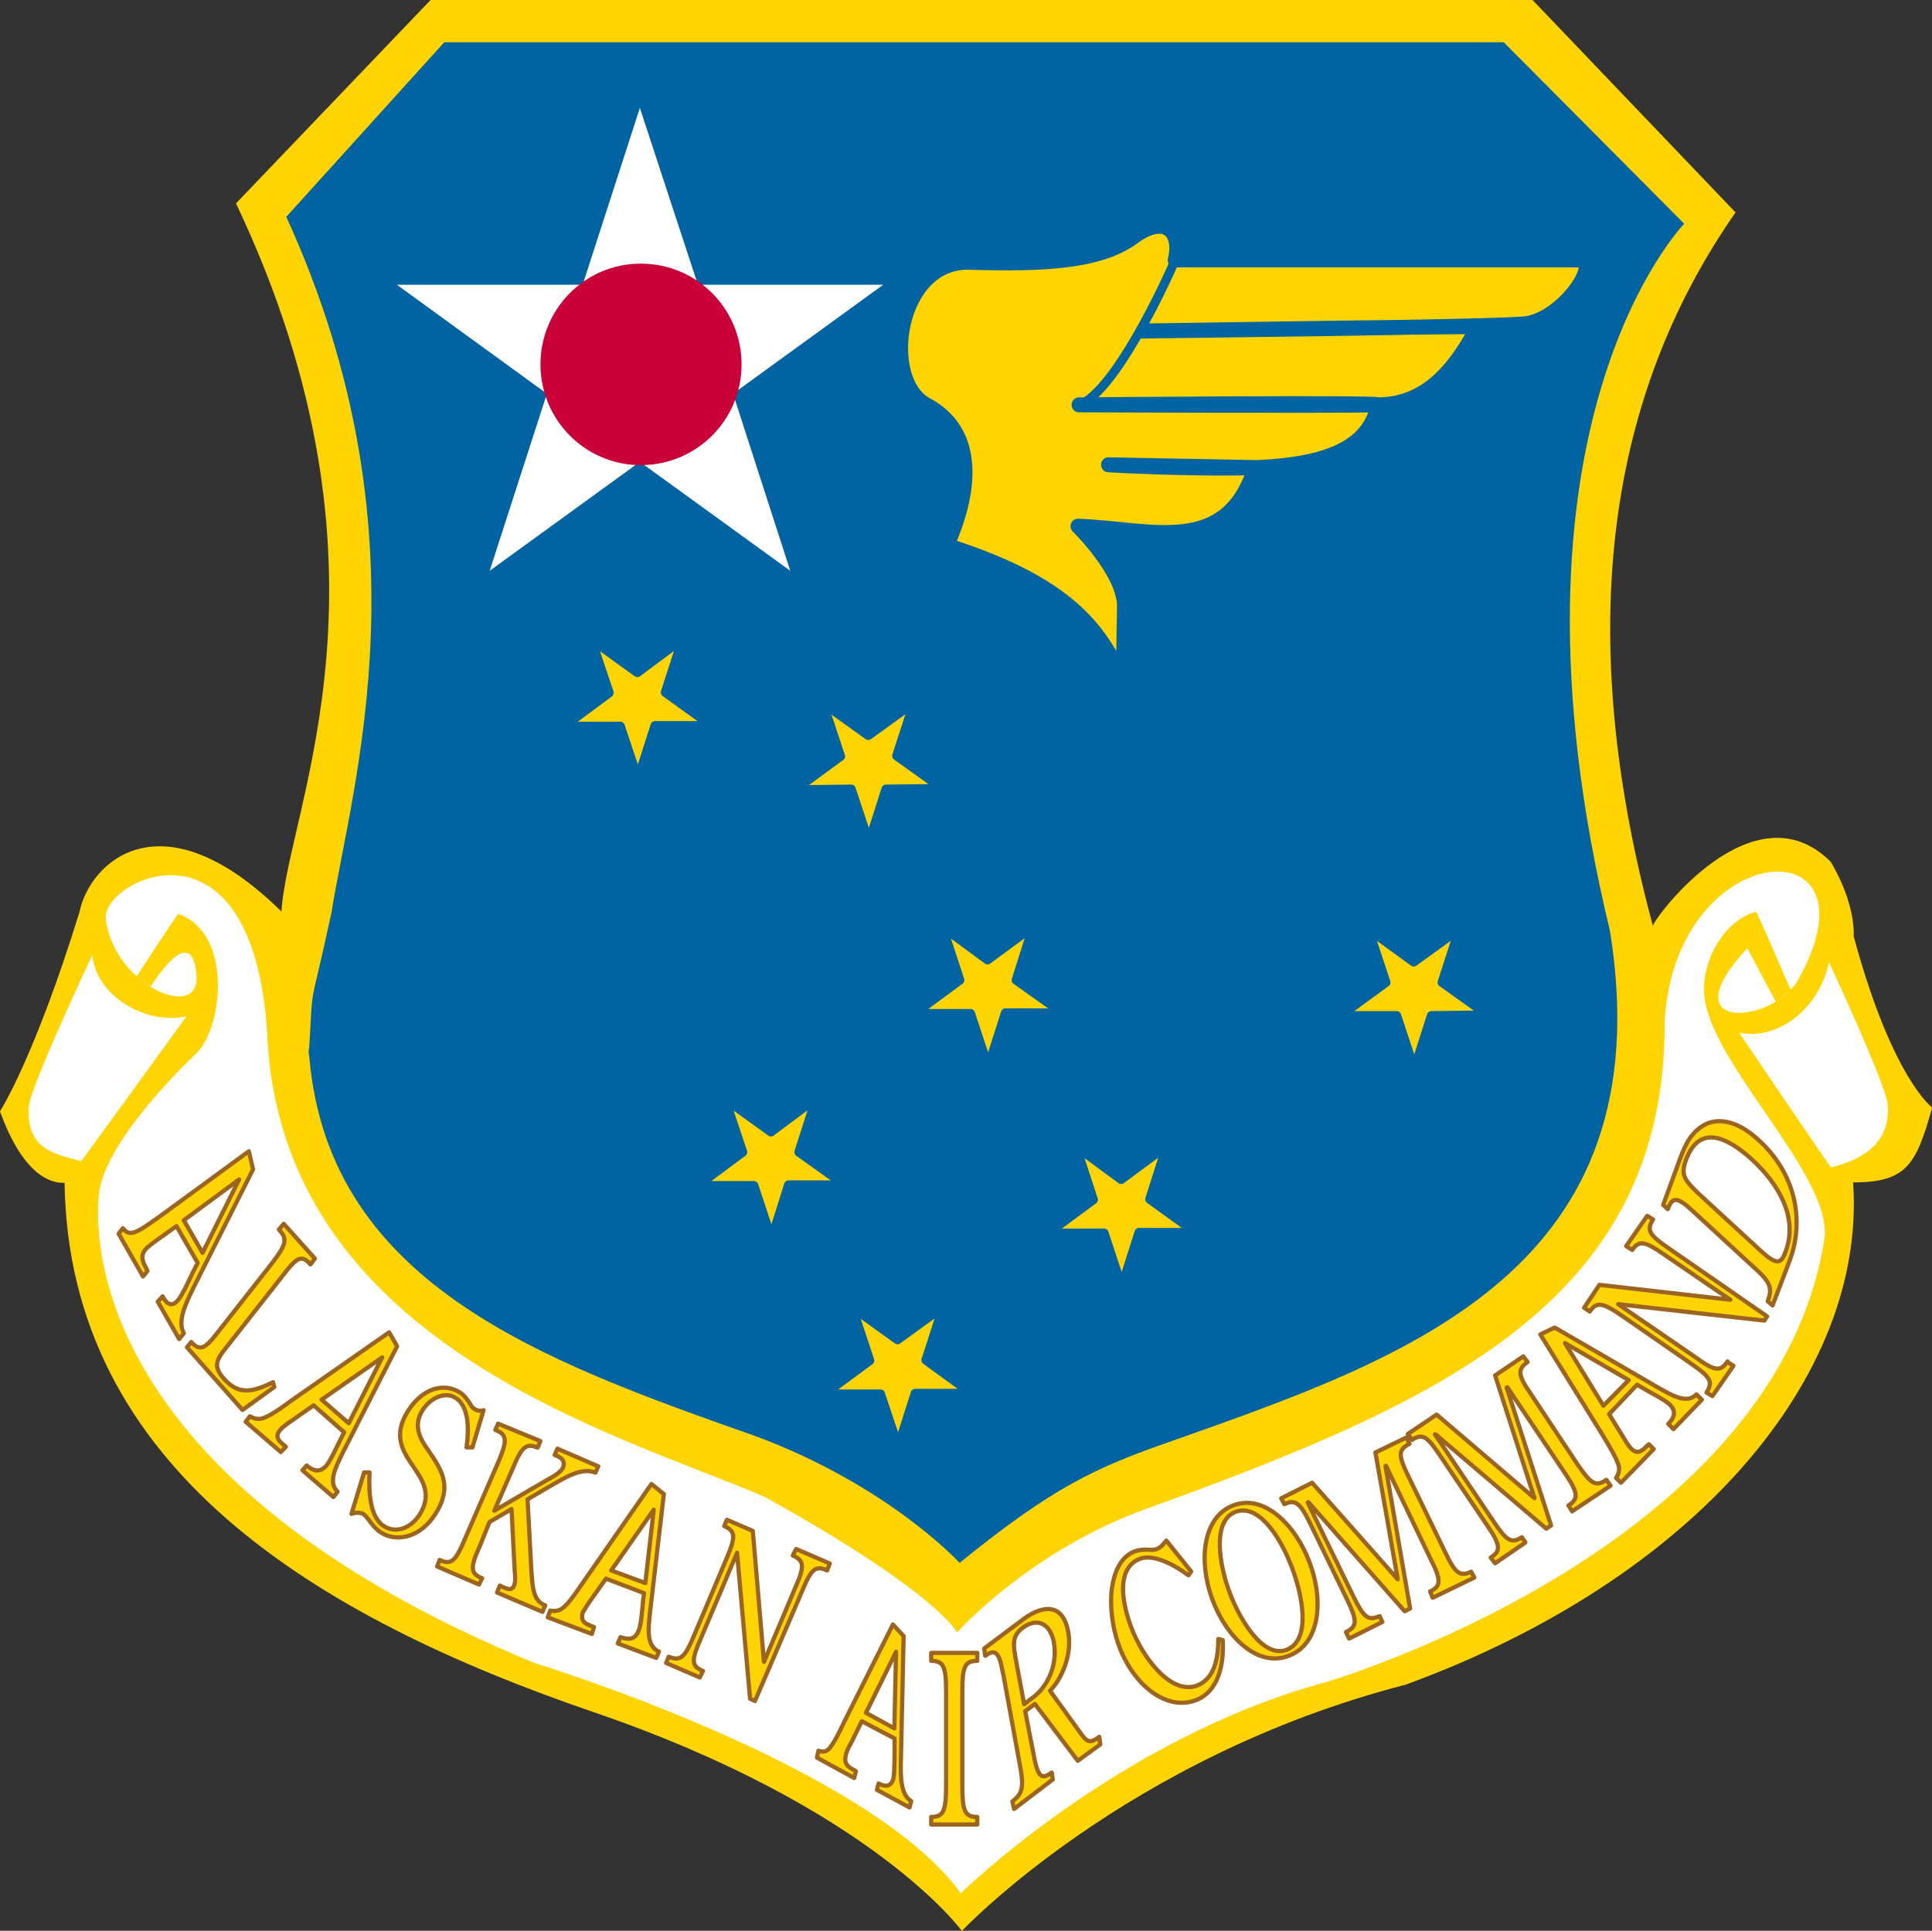 <svg xmlns="http://www.w3.org/2000/svg" xml:space="preserve" width="347.15" height="91.8mm" fill-rule="evenodd" stroke-linejoin="round" stroke-width="28.222" preserveAspectRatio="xMidYMid" version="1.2" viewBox="0 0 9185 9180"><rect x="0" y="0" width="9185" height="9180" fill="#333333" stroke="none"/><defs class="ClipPathGroup"><clipPath id="a" clipPathUnits="userSpaceOnUse"><path d="M0 0h9185v9180H0z"/></clipPath></defs><g class="SlideGroup"><g class="Slide" clip-path="url(#a)"><g class="Page"><g class="com.sun.star.drawing.ClosedBezierShape"><path fill="none" d="M0 0h9187v9182H0z" class="BoundingBox"/><path fill="#FFD400" d="M7858 4402c-409-1519-160-2599 393-3392L7286 0H2047l-925 967c828 1746 247 2871 216 3367-571-562-912-234-960 2C162 5035 0 5284 0 5284c111 307 243 343 307 340 20 1355 1194 2064 2513 2516 1328 454 1753 1041 1753 1041s779-828 2110-1171c1375-503 2191-1466 2127-2388 257 0 300-87 376-356 0 0-190-137-373-813 2-99-31-221-109-355-366-366-836 261-846 304Z"/></g><g class="com.sun.star.drawing.ClosedBezierShape"><path fill="none" d="M466 4144h8211v4859H466z" class="BoundingBox"/><path fill="#FFF" d="M716 4691c18-26 195-310 218-59 23 234-396 51-431-264-21-180 695-545 767 539 58 1480 1664 1908 2365 2210 826 458 915 645 915 645s353-398 922-596c1416-513 2449-995 2442-2310 51-886 1049-937 635-198-120 213-618 254-242-150l135 254c13-5 58-43 71-56 0 0-160-371-165-371-140 38-256 216-246 389 20 330 619 871 571 1171-236 1481-2373 2104-2373 2104-988 269-1732 1003-1732 1003-442-612-2027-1095-2027-1095C563 7092 437 6019 470 5679c27-267 469-676 469-676 120-127 168-564-91-658-3-2-198 297-198 297 18 16 46 36 66 49Z"/></g><g class="com.sun.star.drawing.ClosedBezierShape"><path fill="none" d="M8267 4575h710v978h-710z" class="BoundingBox"/><path fill="#FFF" d="M8268 4910c190 40 384-122 427-335 0-2 269 577 280 676 15 203-150 269-270 300-2 2-437-641-437-641Z"/></g><g class="com.sun.star.drawing.ClosedBezierShape"><path fill="none" d="M136 4542h753v981H136z" class="BoundingBox"/><path fill="#FFF" d="M887 4832c-180 43-428-87-448-290 0-2-295 623-302 719-15 207 129 227 249 260 2 0 501-689 501-689Z"/></g><g class="com.sun.star.drawing.ClosedBezierShape"><path fill="none" d="M1361 201h6647v7231H1361z" class="BoundingBox"/><path fill="#0063A2" d="M1467 4977c66 1118 1095 1489 2127 1852 635 237 968 602 968 602 444-360 643-452 1008-579 1129-399 2341-815 2084-2426-582-2406 353-3362 353-3362l-858-863H2112l-751 830c688 1505 312 2696 215 3308-114 528-83 282-109 691v-53Z"/></g><g class="com.sun.star.drawing.PolyPolygonShape"><path fill="none" d="M7732 5212h1v1h-1z" class="BoundingBox"/><path fill="#FFF" d="M7732 5212Z"/></g><g class="com.sun.star.drawing.PolyPolygonShape"><path fill="none" d="M1887 512h2313v2203H1887z" class="BoundingBox"/><path fill="#FFF" d="m2328 2714 272-842-713-518h883l272-841 276 841h881l-714 518 272 842-715-518-714 518Z"/></g><g class="com.sun.star.drawing.ClosedBezierShape"><path fill="none" d="M2569 1253h958v960h-958z" class="BoundingBox"/><path fill="#CA0038" d="M3046 2190c255 0 458-206 458-457 0-253-203-458-458-458-252 0-455 205-455 458 0 251 203 457 455 457Z"/><path fill="none" stroke="#CA0038" stroke-linejoin="miter" stroke-width="43" d="M3046 2190c255 0 458-206 458-457 0-253-203-458-458-458-252 0-455 205-455 458 0 251 203 457 455 457Z"/></g><g class="com.sun.star.drawing.PolyPolygonShape"><path fill="none" d="M2617 2980h833v795h-833z" class="BoundingBox"/><path fill="#FFD400" d="m3033 3704-84-251h-267l214-159-85-254 219 158 215-160-82 254 219 158h-268l-81 254Z"/><path fill="none" stroke="#0063A2" stroke-linejoin="miter" stroke-width="43" d="m3033 3704-84-251h-267l214-159-85-254 219 158 215-160-82 254 219 158h-268l-81 254Z"/></g><g class="com.sun.star.drawing.PolyPolygonShape"><path fill="none" d="M3713 3284h835v793h-835z" class="BoundingBox"/><path fill="#FFD400" d="m4131 4006-84-254-267 3 216-159-84-254 216 155 217-157-82 254 217 155-268 3-81 254Z"/><path fill="none" stroke="#0063A2" stroke-linejoin="miter" stroke-width="43" d="m4131 4006-84-254-267 3 216-159-84-254 216 155 217-157-82 254 217 155-268 3-81 254Z"/></g><g class="com.sun.star.drawing.PolyPolygonShape"><path fill="none" d="M4282 4347h837v797h-837z" class="BoundingBox"/><path fill="#FFD400" d="m4698 5073-84-254h-266l215-159-83-254 215 158 217-160-81 256 219 156h-270l-82 257Z"/><path fill="none" stroke="#0063A2" stroke-linejoin="miter" stroke-width="43" d="m4698 5073-84-254h-266l215-159-83-254 215 158 217-160-81 256 219 156h-270l-82 257Z"/></g><g class="com.sun.star.drawing.PolyPolygonShape"><path fill="none" d="M6307 4360h834v794h-834z" class="BoundingBox"/><path fill="#FFD400" d="m6724 5083-84-254h-267l216-158-84-254 216 157 217-157-82 254 217 155-268 3-81 254Z"/><path fill="none" stroke="#0063A2" stroke-linejoin="miter" stroke-width="43" d="m6724 5083-84-254h-267l216-158-84-254 216 157 217-157-82 254 217 155-268 3-81 254Z"/></g><g class="com.sun.star.drawing.PolyPolygonShape"><path fill="none" d="M3252 5164h834v798h-834z" class="BoundingBox"/><path fill="#FFD400" d="m3668 5891-84-254h-267l214-159-85-254 219 158 215-160-82 256 219 156h-268l-81 257Z"/><path fill="none" stroke="#0063A2" stroke-linejoin="miter" stroke-width="43" d="m3668 5891-84-254h-267l214-159-85-254 219 158 215-160-82 256 219 156h-268l-81 257Z"/></g><g class="com.sun.star.drawing.PolyPolygonShape"><path fill="none" d="M3853 6157h834v793h-834z" class="BoundingBox"/><path fill="#FFD400" d="m4270 6879-84-251h-267l216-159-84-254 216 155 217-157-82 254 217 158h-268l-81 254Z"/><path fill="none" stroke="#0063A2" stroke-linejoin="miter" stroke-width="43" d="m4270 6879-84-251h-267l216-159-84-254 216 155 217-157-82 254 217 158h-268l-81 254Z"/></g><g class="com.sun.star.drawing.PolyPolygonShape"><path fill="none" d="M4917 5391h836v797h-836z" class="BoundingBox"/><path fill="#FFD400" d="m5333 6117-84-254h-266l215-159-83-254 215 158 217-160-81 254 219 158h-270l-82 257Z"/><path fill="none" stroke="#0063A2" stroke-linejoin="miter" stroke-width="43" d="m5333 6117-84-254h-266l215-159-83-254 215 158 217-160-81 254 219 158h-270l-82 257Z"/></g><g class="com.sun.star.drawing.ClosedBezierShape"><path fill="none" d="M4245 1040h3332v2226H4245z" class="BoundingBox"/><path fill="#FFD400" d="M4503 2594c-8-3 251-481-99-669-220-120-139-689 205-678 343 10 612 0 775-117 160-119 236-23 203 106h1919c112 0-66 275-249 303-132 17-1840 35-1840 35s1611-25 1609-20c-97 178-226 366-468 371-243 5-1428 0-1428 0s1426-13 1423 0c-38 157-157 280-576 298-314 10-707-13-707-13l697 13c-136 429-497 290-842 279 0 0 226 221 221 386-5 201-3 346-5 341-107-196-211-437-838-635Z"/><path fill="none" stroke="#0063A2" stroke-linejoin="miter" stroke-width="71" d="M4503 2594c-8-3 251-481-99-669-220-120-139-689 205-678 343 10 612 0 775-117 160-119 236-23 203 106h1919c112 0-66 275-249 303-132 17-1840 35-1840 35s1611-25 1609-20c-97 178-226 366-468 371-243 5-1428 0-1428 0s1426-13 1423 0c-38 157-157 280-576 298-314 10-707-13-707-13l697 13c-136 429-497 290-842 279 0 0 226 221 221 386-5 201-3 346-5 341-107-196-211-437-838-635Z"/></g><g class="com.sun.star.drawing.ClosedBezierShape"><path fill="none" d="M5131 1231h459v696h-459z" class="BoundingBox"/><path fill="#FFD400" d="M5589 1232c-54 124-286 625-458 694l458-694Z"/></g><g fill="none" class="com.sun.star.drawing.OpenBezierShape"><path d="M5122 1223h488v724h-488z" class="BoundingBox"/><path stroke="#0063A2" stroke-linejoin="miter" stroke-width="43" d="M5589 1232c-54 124-286 625-458 694"/></g><g class="com.sun.star.drawing.ClosedBezierShape"><path fill="none" d="M875 5803h636v916H875z" class="BoundingBox"/><path fill="#FFD400" d="M1298 6572c-104 51-166 59-234-17-51-59-38-88 18-156l260-331c68-89 91-105 134-56l21-28-148-165-23 27c44 46 33 74-35 163l-248 316c-68 89-91 102-134 56l-20 25 264 298 151-109-6-23Z"/><path fill="none" stroke="#9B6420" stroke-linejoin="miter" stroke-width="20" d="M1298 6572c-104 51-166 59-234-17-51-59-38-88 18-156l260-331c68-89 91-105 134-56l21-28-148-165-23 27c44 46 33 74-35 163l-248 316c-68 89-91 102-134 56l-20 25 264 298 151-109-6-23Z"/></g><g class="com.sun.star.drawing.ClosedBezierShape"><path fill="none" d="M1154 6320h747v814h-747z" class="BoundingBox"/><path fill="#FFD400" d="m1888 6401-260 509c-30 63-71 139-23 182l-20 26-147-127 20-23c25 20 58 41 94 0 18-20 53-97 66-122l18-36-145-128-107 75c-12 8-41 28-51 41-36 40 7 63 26 81l-24 25-167-144 20-26c18 10 35 16 58 10 33-7 105-59 138-84l466-325 38 66Z"/><path fill="none" stroke="#9B6420" stroke-linejoin="miter" stroke-width="20" d="m1888 6401-260 509c-30 63-71 139-23 182l-20 26-147-127 20-23c25 20 58 41 94 0 18-20 53-97 66-122l18-36-145-128-107 75c-12 8-41 28-51 41-36 40 7 63 26 81l-24 25-167-144 20-26c18 10 35 16 58 10 33-7 105-59 138-84l466-325 38 66Z"/></g><g class="com.sun.star.drawing.PolyPolygonShape"><path fill="none" d="M1512 6422h333v362h-333z" class="BoundingBox"/><path fill="#FFF" d="m1529 6655 129 112 159-313-288 201Z"/><path fill="none" stroke="#9B6420" stroke-linejoin="miter" stroke-width="20" d="m1529 6655 129 112 159-313-288 201Z"/></g><g class="com.sun.star.drawing.ClosedBezierShape"><path fill="none" d="M552 5456h663v930H552z" class="BoundingBox"/><path fill="#FFD400" d="m1203 5560-283 562c-35 72-79 159-46 217l-22 28-102-178 23-25c15 28 40 58 73 18 21-23 59-108 74-139l20-38-101-175-97 69c-12 10-39 28-49 40-36 41-2 77 8 104l-21 26-116-203 20-26c13 15 25 26 46 21 30-3 95-54 125-74l428-313 20 86Z"/><path fill="none" stroke="#9B6420" stroke-linejoin="miter" stroke-width="20" d="m1203 5560-283 562c-35 72-79 159-46 217l-22 28-102-178 23-25c15 28 40 58 73 18 21-23 59-108 74-139l20-38-101-175-97 69c-12 10-39 28-49 40-36 41-2 77 8 104l-21 26-116-203 20-26c13 15 25 26 46 21 30-3 95-54 125-74l428-313 20 86Z"/></g><g class="com.sun.star.drawing.PolyPolygonShape"><path fill="none" d="M860 5575h306v405H860z" class="BoundingBox"/><path fill="#FFF" d="m874 5802 89 155 174-349-263 194Z"/><path fill="none" stroke="#9B6420" stroke-linejoin="miter" stroke-width="20" d="m874 5802 89 155 174-349-263 194Z"/></g><g class="com.sun.star.drawing.ClosedBezierShape"><path fill="none" d="M1655 6588h661v734h-661z" class="BoundingBox"/><path fill="#FFD400" d="M2299 6705c-15 5-31 3-41-5-15-7-18-18-28-33-15-20-23-33-43-46-79-49-178-20-247 87-145 229 181 295 54 495-47 71-120 86-169 53-66-41-73-161-68-255h-26l-60 197c17-6 40-8 55 0 26 17 44 63 84 88 79 51 192 21 260-88 87-136 23-217-35-304-33-45-75-114-26-189 41-63 110-89 158-58 63 41 63 148 51 235h28l53-177Z"/><path fill="none" stroke="#9B6420" stroke-linejoin="miter" stroke-width="20" d="M2299 6705c-15 5-31 3-41-5-15-7-18-18-28-33-15-20-23-33-43-46-79-49-178-20-247 87-145 229 181 295 54 495-47 71-120 86-169 53-66-41-73-161-68-255h-26l-60 197c17-6 40-8 55 0 26 17 44 63 84 88 79 51 192 21 260-88 87-136 23-217-35-304-33-45-75-114-26-189 41-63 110-89 158-58 63 41 63 148 51 235h28l53-177Z"/></g><g class="com.sun.star.drawing.ClosedBezierShape"><path fill="none" d="M2065 6756h794v923h-794z" class="BoundingBox"/><path fill="#FFD400" d="m2350 7183 87-199c43-104 63-124 119-101l13-31-201-83-13 30c59 23 56 53 13 155l-158 364c-44 104-64 125-120 99l-12 31 199 86 15-30c-57-23-57-51-10-155l45-112 105-62 15 296c2 15 5 50-3 68-12 31-45 10-68 0l-13 33 216 92 13-31c-61-20-61-102-66-170l-18-334 99-58c72-41 156-97 224-69l13-30-194-84-13 30c22 8 55 23 39 61-10 23-54 46-72 56l-254 148Z"/><path fill="none" stroke="#9B6420" stroke-linejoin="miter" stroke-width="20" d="m2350 7183 87-199c43-104 63-124 119-101l13-31-201-83-13 30c59 23 56 53 13 155l-158 364c-44 104-64 125-120 99l-12 31 199 86 15-30c-57-23-57-51-10-155l45-112 105-62 15 296c2 15 5 50-3 68-12 31-45 10-68 0l-13 33 216 92 13-31c-61-20-61-102-66-170l-18-334 99-58c72-41 156-97 224-69l13-30-194-84-13 30c22 8 55 23 39 61-10 23-54 46-72 56l-254 148Z"/></g><g class="com.sun.star.drawing.ClosedBezierShape"><path fill="none" d="M2591 7041h577v856h-577z" class="BoundingBox"/><path fill="#FFD400" d="m3156 7104-66 565c-8 74-18 158 43 184l-13 30-183-69 13-30c28 10 69 18 86-31 13-27 18-110 21-140l5-38-181-69-74 104c-10 13-28 43-36 56-18 52 31 60 53 70l-10 33-210-79 12-32c18 3 38 3 56-10 31-20 79-94 102-127l323-465 59 48Z"/><path fill="none" stroke="#9B6420" stroke-linejoin="miter" stroke-width="20" d="m3156 7104-66 565c-8 74-18 158 43 184l-13 30-183-69 13-30c28 10 69 18 86-31 13-27 18-110 21-140l5-38-181-69-74 104c-10 13-28 43-36 56-18 52 31 60 53 70l-10 33-210-79 12-32c18 3 38 3 56-10 31-20 79-94 102-127l323-465 59 48Z"/></g><g class="com.sun.star.drawing.PolyPolygonShape"><path fill="none" d="M2890 7139h234v403h-234z" class="BoundingBox"/><path fill="#FFF" d="m2906 7467 162 60 40-349-202 289Z"/><path fill="none" stroke="#9B6420" stroke-linejoin="miter" stroke-width="20" d="m2906 7467 162 60 40-349-202 289Z"/></g><g class="com.sun.star.drawing.ClosedBezierShape"><path fill="none" d="M3154 7212h805v891h-805z" class="BoundingBox"/><path fill="#FFD400" d="m3579 7279-123-53-13 30c56 25 54 53 11 155l-155 367c-44 104-64 122-120 99l-12 30 160 69 15-31c-56-23-56-50-10-155l172-407 62 694 23 11 224-522c43-104 63-125 119-99l13-33-160-69-16 31c56 25 56 53 11 155l-148 351-53-623Z"/><path fill="none" stroke="#9B6420" stroke-linejoin="miter" stroke-width="20" d="m3579 7279-123-53-13 30c56 25 54 53 11 155l-155 367c-44 104-64 122-120 99l-12 30 160 69 15-31c-56-23-56-50-10-155l172-407 62 694 23 11 224-522c43-104 63-125 119-99l13-33-160-69-16 31c56 25 56 53 11 155l-148 351-53-623Z"/></g><g class="com.sun.star.drawing.ClosedBezierShape"><path fill="none" d="M3872 7706h473v904h-473z" class="BoundingBox"/><path fill="#FFD400" d="m4296 7779-13 591c-2 74-2 163 49 194l-8 30-155-84 8-30c25 13 58 23 71-26 5-27 5-115 5-145v-43l-156-82-51 104c-8 13-23 41-25 59-13 49 28 62 48 74l-8 33-177-97 7-33c15 5 31 8 46-5 23-20 58-92 74-127l234-468 51 55Z"/><path fill="none" stroke="#9B6420" stroke-linejoin="miter" stroke-width="20" d="m4296 7779-13 591c-2 74-2 163 49 194l-8 30-155-84 8-30c25 13 58 23 71-26 5-27 5-115 5-145v-43l-156-82-51 104c-8 13-23 41-25 59-13 49 28 62 48 74l-8 33-177-97 7-33c15 5 31 8 46-5 23-20 58-92 74-127l234-468 51 55Z"/></g><g class="com.sun.star.drawing.PolyPolygonShape"><path fill="none" d="M4103 7809h169v427h-169z" class="BoundingBox"/><path fill="#FFF" d="m4117 8144 135 74 8-364-143 290Z"/><path fill="none" stroke="#9B6420" stroke-linejoin="miter" stroke-width="20" d="m4117 8144 135 74 8-364-143 290Z"/></g><g class="com.sun.star.drawing.ClosedBezierShape"><path fill="none" d="M4417 7849h240v837h-240z" class="BoundingBox"/><path fill="#FFD400" d="M4575 8049c0-124 10-152 71-152v-38h-219v38c60 0 71 28 71 152v435c0 125-11 155-71 155v36h219v-36c-61 0-71-30-71-155v-435Z"/><path fill="none" stroke="#9B6420" stroke-linejoin="miter" stroke-width="20" d="M4575 8049c0-124 10-152 71-152v-38h-219v38c60 0 71 28 71 152v435c0 125-11 155-71 155v36h219v-36c-61 0-71-30-71-155v-435Z"/></g><g class="com.sun.star.drawing.ClosedBezierShape"><path fill="none" d="M4668 7640h575v980h-575z" class="BoundingBox"/><path fill="#FFD400" d="m4920 8102 204 270 107-78-5-36c-54 43-66 13-102-36l-132-183c58-59 107-176 86-282-28-147-133-116-209-61l-190 142 5 35c63-48 71 16 88 100l74 404c23 117 18 150-33 188l8 36 184-140-5-33c-52 38-67 18-88-96l-38-196 46-34Z"/><path fill="none" stroke="#9B6420" stroke-linejoin="miter" stroke-width="20" d="m4920 8102 204 270 107-78-5-36c-54 43-66 13-102-36l-132-183c58-59 107-176 86-282-28-147-133-116-209-61l-190 142 5 35c63-48 71 16 88 100l74 404c23 117 18 150-33 188l8 36 184-140-5-33c-52 38-67 18-88-96l-38-196 46-34Z"/></g><g class="com.sun.star.drawing.ClosedBezierShape"><path fill="none" d="M4811 7704h215v418h-215z" class="BoundingBox"/><path fill="#FFF" d="M4830 7894c-14-79-19-115 33-155 59-43 126-32 147 68 22 121-41 227-108 270l-33 26-39-209Z"/><path fill="none" stroke="#9B6420" stroke-linejoin="miter" stroke-width="20" d="M4830 7894c-14-79-19-115 33-155 59-43 126-32 147 68 22 121-41 227-108 270l-33 26-39-209Z"/></g><g class="com.sun.star.drawing.ClosedBezierShape"><path fill="none" d="M5272 7309h553v799h-553z" class="BoundingBox"/><path fill="#FFD400" d="M5545 7325c-13 15-23 30-41 38-12 7-30 7-50 5-18 0-38 0-64 10-71 30-101 117-107 207-4 86 11 180 46 264 74 176 227 290 364 232 94-41 127-155 120-283l-21-5c0 96-20 186-96 219-119 51-247-110-306-245-53-124-91-305 26-354 66-28 168 28 234 77l13-18-118-147Z"/><path fill="none" stroke="#9B6420" stroke-linejoin="miter" stroke-width="20" d="M5545 7325c-13 15-23 30-41 38-12 7-30 7-50 5-18 0-38 0-64 10-71 30-101 117-107 207-4 86 11 180 46 264 74 176 227 290 364 232 94-41 127-155 120-283l-21-5c0 96-20 186-96 219-119 51-247-110-306-245-53-124-91-305 26-354 66-28 168 28 234 77l13-18-118-147Z"/></g><g class="com.sun.star.drawing.ClosedBezierShape"><path fill="none" d="M5716 7136h559v761h-559z" class="BoundingBox"/><path fill="#FFD400" d="M6229 7437c-66-183-217-335-364-280-147 54-168 262-103 443 66 183 215 328 362 274 148-53 171-254 105-437Z"/><path fill="none" stroke="#9B6420" stroke-linejoin="miter" stroke-width="20" d="M6229 7437c-66-183-217-335-364-280-147 54-168 262-103 443 66 183 215 328 362 274 148-53 171-254 105-437Z"/></g><g class="com.sun.star.drawing.ClosedBezierShape"><path fill="none" d="M5789 7172h415v690h-415z" class="BoundingBox"/><path fill="#FFF" d="M5875 7188c119-42 224 147 270 273 46 124 91 338-30 384-117 41-228-160-271-278-45-122-85-336 31-379Z"/><path fill="none" stroke="#9B6420" stroke-linejoin="miter" stroke-width="20" d="M5875 7188c119-42 224 147 270 273 46 124 91 338-30 384-117 41-228-160-271-278-45-122-85-336 31-379Z"/></g><g class="com.sun.star.drawing.ClosedBezierShape"><path fill="none" d="M6077 6821h947v985h-947z" class="BoundingBox"/><path fill="#FFD400" d="M6696 7020c-48-99-51-127 5-155l-15-30-147 71 106 603-407-459-147 74 15 28c53-25 76-5 124 94l174 359c48 99 51 127-5 155l15 31 158-79-13-28c-56 25-76 5-125-94l-217-446 3-2 458 519 26-13-117-676 2-3 212 443c51 99 51 130-2 155l12 30 198-96-15-28c-53 25-76 8-124-94l-174-359Z"/><path fill="none" stroke="#9B6420" stroke-linejoin="miter" stroke-width="20" d="M6696 7020c-48-99-51-127 5-155l-15-30-147 71 106 603-407-459-147 74 15 28c53-25 76-5 124 94l174 359c48 99 51 127-5 155l15 31 158-79-13-28c-56 25-76 5-125-94l-217-446 3-2 458 519 26-13-117-676 2-3 212 443c51 99 51 130-2 155l12 30 198-96-15-28c-53 25-76 8-124-94l-174-359Z"/></g><g class="com.sun.star.drawing.ClosedBezierShape"><path fill="none" d="M6678 6435h995v1013h-995z" class="BoundingBox"/><path fill="#FFD400" d="M7280 6631c-63-91-68-119-18-155l-20-27-134 91 187 583-465-397-137 92 20 28c51-33 73-15 134 76l222 329c64 94 69 122 18 155l21 27 144-99-17-25c-51 33-74 15-135-76l-278-413h3l526 448 23-15-211-655 3-2 273 407c63 94 68 122 18 155l17 28 183-122-20-28c-51 36-74 18-137-73l-220-332Z"/><path fill="none" stroke="#9B6420" stroke-linejoin="miter" stroke-width="20" d="M7280 6631c-63-91-68-119-18-155l-20-27-134 91 187 583-465-397-137 92 20 28c51-33 73-15 134 76l222 329c64 94 69 122 18 155l21 27 144-99-17-25c-51 33-74 15-135-76l-278-413h3l526 448 23-15-211-655 3-2 273 407c63 94 68 122 18 155l17 28 183-122-20-28c-51 36-74 18-137-73l-220-332Z"/></g><g class="com.sun.star.drawing.ClosedBezierShape"><path fill="none" d="M7308 6300h799v766h-799z" class="BoundingBox"/><path fill="#FFD400" d="m7391 6312 491 285c64 36 137 81 183 33l26 25-135 140-25-25c22-21 45-56 7-92-20-20-94-58-119-73l-36-21-133 140 67 109c8 13 26 44 38 55 38 38 64-6 84-21l23 23-156 160-23-23c10-15 18-33 13-56-8-35-53-107-74-143l-299-483 68-33Z"/><path fill="none" stroke="#9B6420" stroke-linejoin="miter" stroke-width="20" d="m7391 6312 491 285c64 36 137 81 183 33l26 25-135 140-25-25c22-21 45-56 7-92-20-20-94-58-119-73l-36-21-133 140 67 109c8 13 26 44 38 55 38 38 64-6 84-21l23 23-156 160-23-23c10-15 18-33 13-56-8-35-53-107-74-143l-299-483 68-33Z"/></g><g class="com.sun.star.drawing.PolyPolygonShape"><path fill="none" d="M7410 6357h351v345h-351z" class="BoundingBox"/><path fill="#FFF" d="m7623 6684 120-122-303-176 183 298Z"/><path fill="none" stroke="#9B6420" stroke-linejoin="miter" stroke-width="20" d="m7623 6684 120-122-303-176 183 298Z"/></g><g class="com.sun.star.drawing.ClosedBezierShape"><path fill="none" d="M7517 5767h899v886h-899z" class="BoundingBox"/><path fill="#FFD400" d="m7604 6109-73 109 27 18c33-48 61-43 153 20l329 228c91 63 106 86 73 137l28 17 100-144-28-18v-3c-34 51-62 46-153-20l-367-252 695 78 13-20-468-324c-92-63-107-86-74-137l-28-17-100 144 29 18c33-48 61-41 153 23l313 214-622-71Z"/><path fill="none" stroke="#9B6420" stroke-linejoin="miter" stroke-width="20" d="m7604 6109-73 109 27 18c33-48 61-43 153 20l329 228c91 63 106 86 73 137l28 17 100-144-28-18v-3c-34 51-62 46-153-20l-367-252 695 78 13-20-468-324c-92-63-107-86-74-137l-28-17-100 144 29 18c33-48 61-41 153 23l313 214-622-71Z"/></g><g class="com.sun.star.drawing.ClosedBezierShape"><path fill="none" d="M7895 5320h658v906h-658z" class="BoundingBox"/><path fill="#FFD400" d="M8510 5989c69-189 26-410-150-569-79-73-165-108-242-79-74 33-105 99-130 166l-81 222 22 20c23-64 49-56 125 15l280 258c80 71 95 99 70 165l23 20 83-218Z"/><path fill="none" stroke="#9B6420" stroke-linejoin="miter" stroke-width="20" d="M8510 5989c69-189 26-410-150-569-79-73-165-108-242-79-74 33-105 99-130 166l-81 222 22 20c23-64 49-56 125 15l280 258c80 71 95 99 70 165l23 20 83-218Z"/></g><g class="com.sun.star.drawing.ClosedBezierShape"><path fill="none" d="M7993 5398h527v611h-527z" class="BoundingBox"/><path fill="#FFF" d="M8076 5676c-72-69-85-91-61-160 61-164 183-121 314-3 127 117 221 276 160 438-23 66-48 61-125-10l-288-265Z"/><path fill="none" stroke="#9B6420" stroke-linejoin="miter" stroke-width="20" d="M8076 5676c-72-69-85-91-61-160 61-164 183-121 314-3 127 117 221 276 160 438-23 66-48 61-125-10l-288-265Z"/></g></g></g></g></svg>
